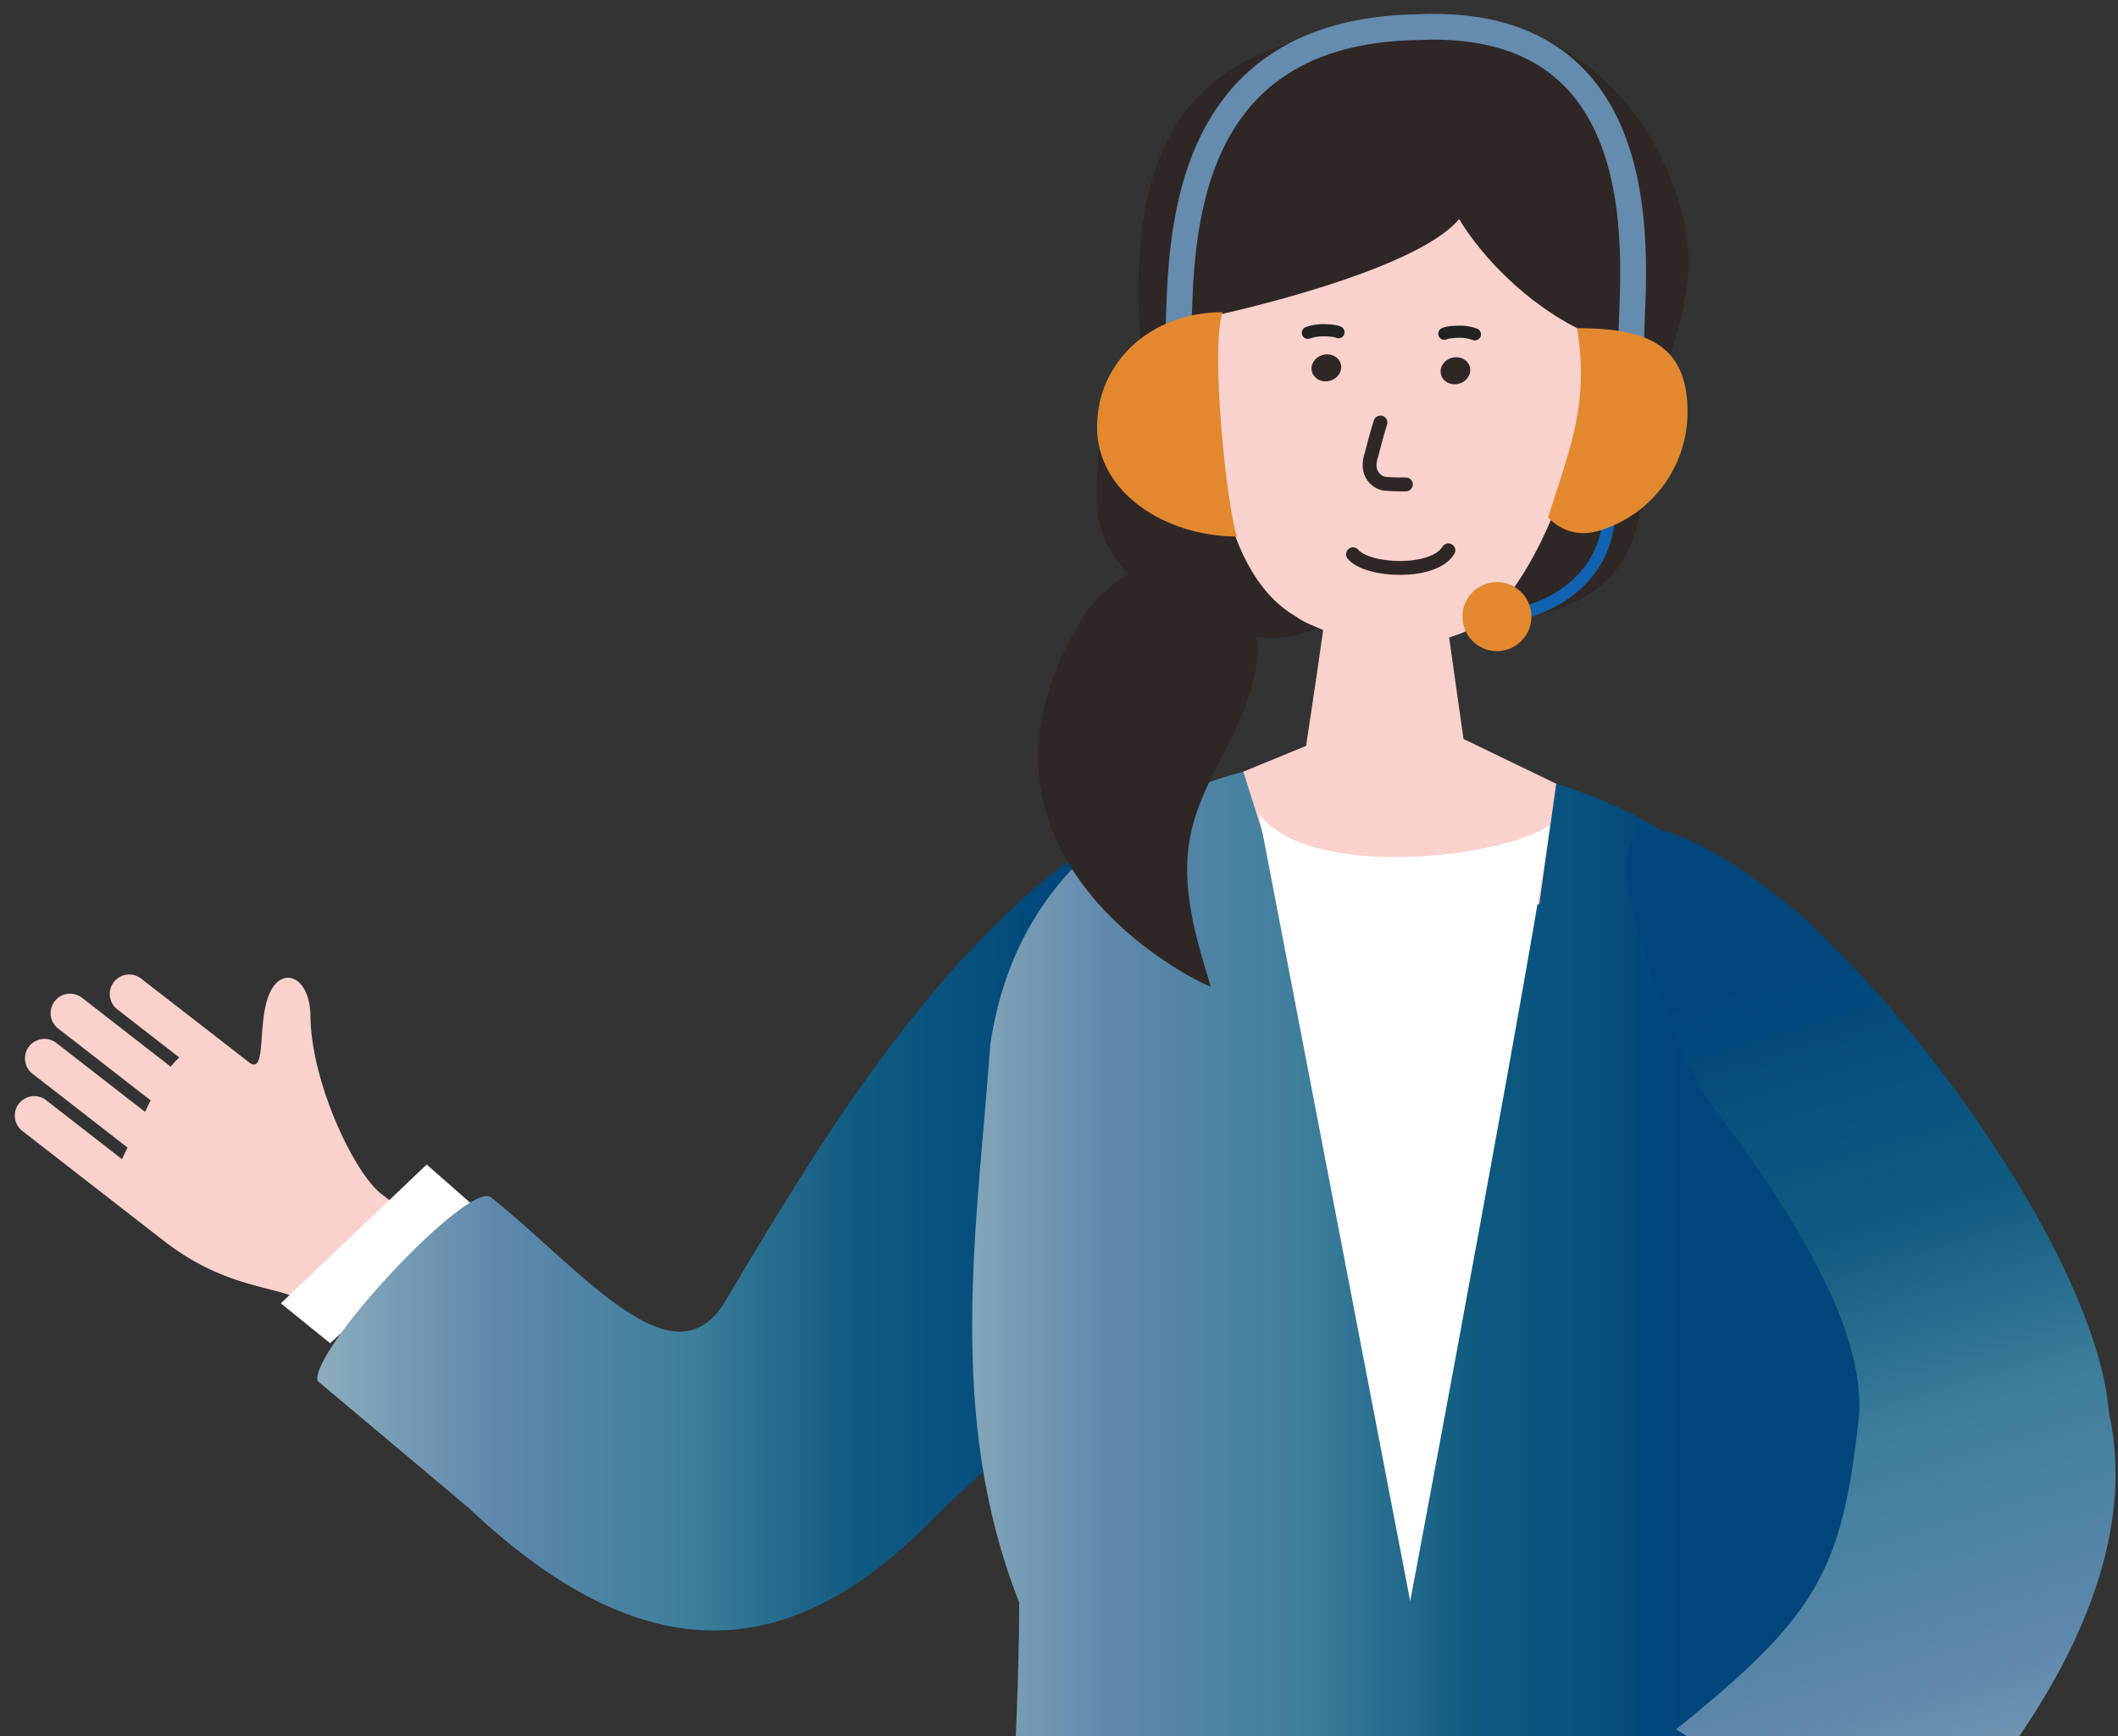 <svg xmlns="http://www.w3.org/2000/svg" xmlns:xlink="http://www.w3.org/1999/xlink" viewBox="0 0 122 100"><rect x="0" y="0" width="122" height="100" fill="#333333" stroke="none"/><defs><linearGradient id="_名称未設定グラデーション_8" x1="18.276" y1="69.82" x2="77.525" y2="69.82" gradientUnits="userSpaceOnUse"><stop offset="0" stop-color="#8cadbc"/><stop offset=".172" stop-color="#6088ad"/><stop offset=".365" stop-color="#3d7e9b"/><stop offset=".525" stop-color="#105a80"/><stop offset=".727" stop-color="#00467b"/></linearGradient><linearGradient id="_名称未設定グラデーション_8-2" x1="53.855" y1="93.786" x2="113.008" y2="93.786" xlink:href="#_名称未設定グラデーション_8"/><linearGradient id="_名称未設定グラデーション_8-3" x1="114.933" y1="109.386" x2="93.101" y2="37.539" xlink:href="#_名称未設定グラデーション_8"/><clipPath id="clippath"><path fill="none" d="M0 0h122v100H0z"/></clipPath></defs><g style="isolation:isolate" fill="none"><g id="_レイヤー_2"><g clip-path="url(#clippath)" fill="none" id="_レイヤー_1-2"><path d="M1.285 65.139l8.116 6.305c3.867 3.004 6.819 2.53 8.269 3.657l.752.584 4.686-6.031-1.155-.897c-1.56-1.212-4.032-6.414-4.072-10.244-.021-2.265-1.661-2.959-2.382-1.226-.682 1.635-.149 4.519-1.083 3.957-.134-.108-6.286-4.878-6.286-4.878a1.12 1.12 0 00-1.375 1.769l3.571 2.774c-.17.159-.333.333-.489.534l-5.113-3.972a1.12 1.12 0 00-1.375 1.769l5.329 4.14c-.11.217-.218.438-.324.662l-5.128-3.984a1.121 1.121 0 00-1.375 1.77l5.496 4.27c-.115.233-.222.456-.317.669l-4.37-3.395a1.12 1.12 0 10-1.374 1.77z" fill="#f9d1cd"/><path transform="rotate(-52.155 24.488 75.562)" fill="#e2bfbf" d="M20.669 70.848h7.637v9.427h-7.637z"/><path fill="#fff" d="M16.176 75.07l2.84 2.298 8.422-7.781-2.86-2.511-8.402 7.994z"/><path d="M67.064 46.277C55.669 51.5 47.624 65.129 41.788 74.932c-2.96 4.972-8.174-1.69-13.501-5.966-1.263-1.014-10.369 8.721-10 10.567l8.7 7.312c11.001 10.422 19.343 8.196 26.793.612 8.571-8.725 23.985-16.38 23.743-21.988-.913-5.363-1.319-23.087-10.458-19.192z" fill="url(#_名称未設定グラデーション_8)"/><path d="M102.515 54.687c-7.24-14.192-42.123-17.443-45.475 5.496-.727 10.3-2.604 21.31 1.67 32.121-.09 17.695-3.117 41.619-4.855 47.266 17.661 6.976 45.788 5.561 59.153-2.244-14.788-30.873 4.901-50.82-10.493-82.639z" fill="url(#_名称未設定グラデーション_8-2)"/><path d="M94.238 30.487c.367-1.35.42-2.811.571-4.217.525-4.893 3.341-8.749 2.15-13.701-.99-4.115-3.542-7.896-7.307-9.936C86.208.767 81.189.769 77.479 1.64 71.8 2.972 64.582 4.675 65.684 19.639c.603 2.426-2.199 4.099-2.418 6.706-.138 1.641-.262 3.368.43 4.863.264.571.639 1.083 1.044 1.564 1.728 2.047 5.061 3.534 7.729 3.911 2.628.371 3.843-.998 6.298-1.55 2.304-.518 4.677.267 7.033.426 2.988.202 6.302-.851 7.786-3.452.292-.512.5-1.056.653-1.619z" fill="#2f2725"/><path d="M91.31 23.355c.63-1.678-.464-4.453-.464-4.453-2.921-1.476-5.468-4.07-6.799-6.284-2.59 3.108-13.993 5.541-13.993 5.541l-.127 5.288s-.171 9.253 4.728 12.067c.426.331 1.015.534 1.561.773-.275 2.02-.985 6.676-.985 6.676l-3.614 1.483 1.749 5.55 7.236 3.091 8.062-1.003.977-6.94-5.339-2.581c-.02-.087-.539-3.812-.829-5.845.859-.272 1.674-.627 2.325-1.161 2.771-2.827 4.595-7.544 5.512-12.203z" fill="#f9d1cd"/><path d="M89.25 47.524c-.103 2.563-8.02 44.706-8.02 44.706l-8.72-45.371c2.822 3.87 14.07 2.574 16.739.666z" fill="#fff"/><path d="M62.6 35.207c1.51-2.056 4.307-3.559 6.608-2.458 1.719.822 3.284 2.872 3.227 4.777-.057 1.905-.863 3.701-1.723 5.402s-1.799 3.401-2.158 5.272c-.553 2.88.323 5.822 1.19 8.624-1.158-.365-15.977-7.885-7.145-21.617z" fill="#2f2725"/><path d="M67.883 19.215c.139-5.705.224-17.429 13.776-17.652 14.889-.696 12.14 15.41 12.315 18.298" fill="none" stroke="#658bae" stroke-miterlimit="10" stroke-width="1.486"/><ellipse cx="76.401" cy="21.187" rx=".859" ry=".773" transform="rotate(-14.592 76.403 21.186)" fill="#2f2725"/><ellipse cx="83.835" cy="21.355" rx=".859" ry=".773" transform="rotate(-14.592 83.836 21.356)" fill="#2f2725"/><path d="M79.514 24.338s-.281.901-.489 1.762c-.45 1.23.34 1.728.77 1.766.571.05 1.182.035 1.182.035m-3.041 4.024c.832 1.003 4.644 1.172 5.491-.225" style="mix-blend-mode:multiply" fill="none" stroke="#2f2725" stroke-linecap="round" stroke-miterlimit="10" stroke-width=".8"/><path d="M85.799 35.558c2.752 0 6.908-1.786 6.908-6.328" fill="none" stroke="#1162af" stroke-miterlimit="10" stroke-width=".7"/><path d="M92.113 30.566a7.132 7.132 0 005.091-6.833c0-3.937-2.42-4.83-6.357-4.83.696 4.453-.421 6.872-1.674 10.907 1.113 1.113 2.294.949 2.94.756z" fill="#e28930"/><path transform="rotate(-124.254 105.265 101.988)" fill="#e2bfbf" d="M101.35 97.156h7.829v9.663h-7.829z"/><path d="M96.538 99.615c2.591 1.322 10.808 10.425 10.808 10.425 1.231-.923 17.165-15.127 14.133-28.687-.67-7.984-9.538-20.862-16.747-27.679-1.532-1.689-8.714-7.229-10.498-5.577-1.954 1.809 1.65 10.634 3.954 15.031 4.149 5.44 9.505 13.139 8.858 18.743-.971 8.645-2.392 11.205-10.508 17.744z" fill="url(#_名称未設定グラデーション_8-3)"/><circle cx="86.224" cy="35.516" r="1.987" fill="#e28930"/><path d="M83.197 19.222s.144-.092.748-.114a2.617 2.617 0 011.012.148m-7.86-.121s-.144-.092-.748-.114c-.604-.022-1.012.148-1.012.148" fill="none" stroke="#222" stroke-linecap="round" stroke-miterlimit="10" stroke-width=".7"/><path d="M71.251 30.901c-4.142 0-8.059-2.541-8.059-6.296s3.093-6.623 7.235-6.623c-.732 2.057.246 11.288.824 12.919z" fill="#e28930"/></g></g></g></svg>